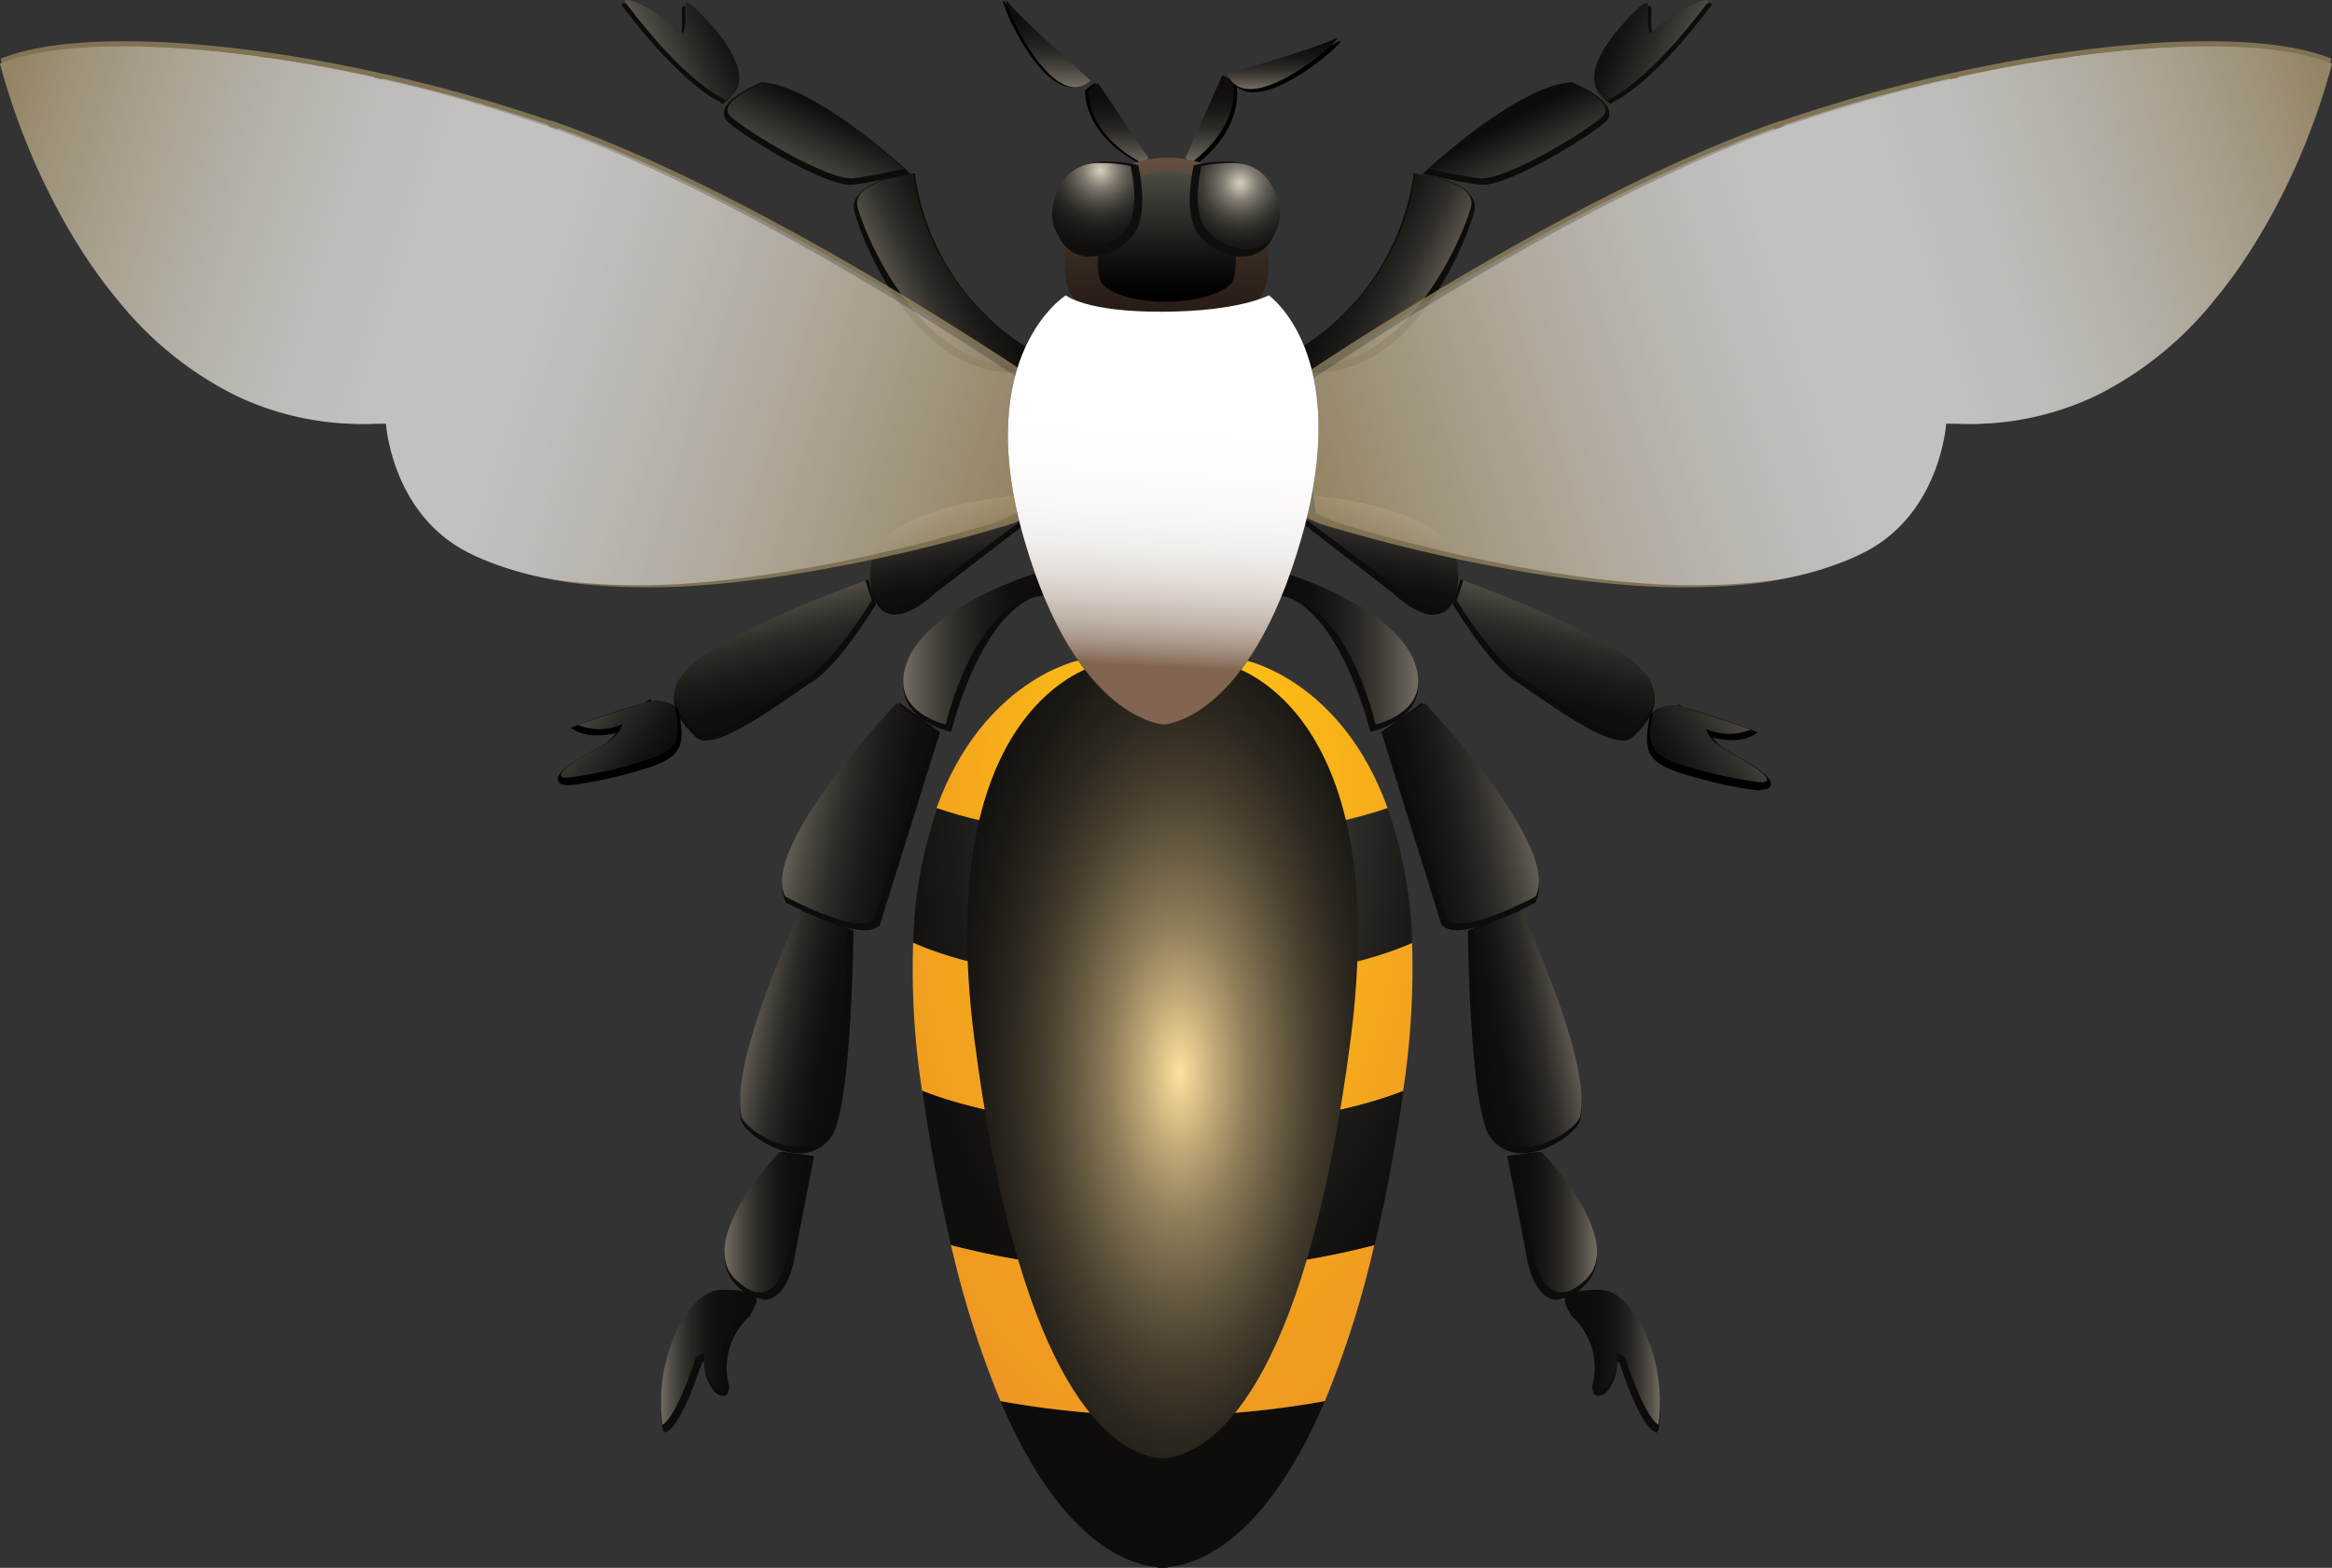 <svg xmlns="http://www.w3.org/2000/svg" xmlns:xlink="http://www.w3.org/1999/xlink" viewBox="0 0 210.51 141.53"><rect x="0" y="0" width="210.51" height="141.53" fill="#333333" stroke="none"/><defs><style>.cls-1{isolation:isolate;}.cls-2{fill:url(#linear-gradient);}.cls-3{fill:url(#linear-gradient-2);}.cls-4{fill:url(#linear-gradient-3);}.cls-5{fill:url(#linear-gradient-4);}.cls-6{fill:url(#linear-gradient-5);}.cls-7{fill:url(#linear-gradient-6);}.cls-8{fill:url(#linear-gradient-7);}.cls-9{fill:url(#linear-gradient-8);}.cls-10{fill:url(#linear-gradient-9);}.cls-11{fill:url(#linear-gradient-10);}.cls-12{fill:url(#linear-gradient-11);}.cls-13{fill:url(#linear-gradient-12);}.cls-14{fill:url(#linear-gradient-13);}.cls-15{fill:url(#linear-gradient-14);}.cls-16{fill:url(#linear-gradient-15);}.cls-17{fill:url(#linear-gradient-16);}.cls-18{fill:url(#radial-gradient);}.cls-19{fill:url(#radial-gradient-2);}.cls-20{fill:url(#radial-gradient-3);}.cls-21{fill:url(#radial-gradient-4);}.cls-22{fill:url(#radial-gradient-5);}.cls-23{fill:url(#radial-gradient-6);}.cls-105,.cls-107,.cls-24{mix-blend-mode:screen;}.cls-24{fill:url(#radial-gradient-7);}.cls-25{fill:url(#linear-gradient-17);}.cls-26{fill:url(#linear-gradient-18);}.cls-27{fill:url(#linear-gradient-19);}.cls-28{fill:url(#linear-gradient-20);}.cls-29{fill:url(#linear-gradient-21);}.cls-30{fill:url(#linear-gradient-22);}.cls-31{fill:url(#linear-gradient-23);}.cls-32{fill:url(#linear-gradient-24);}.cls-33{fill:url(#linear-gradient-25);}.cls-34{fill:url(#linear-gradient-26);}.cls-35{fill:url(#linear-gradient-27);}.cls-36{fill:url(#linear-gradient-28);}.cls-37{fill:url(#linear-gradient-29);}.cls-38{fill:url(#linear-gradient-30);}.cls-39{fill:url(#linear-gradient-31);}.cls-40{fill:url(#linear-gradient-32);}.cls-41{fill:url(#linear-gradient-33);}.cls-42{fill:url(#linear-gradient-34);}.cls-43{fill:url(#linear-gradient-35);}.cls-44{fill:url(#linear-gradient-36);}.cls-45{fill:url(#linear-gradient-37);}.cls-46{fill:url(#linear-gradient-38);}.cls-47{fill:url(#linear-gradient-39);}.cls-48{fill:url(#linear-gradient-40);}.cls-49{fill:url(#linear-gradient-41);}.cls-50{fill:url(#linear-gradient-42);}.cls-51{fill:url(#linear-gradient-43);}.cls-52{fill:url(#linear-gradient-44);}.cls-53{fill:url(#linear-gradient-45);}.cls-54{fill:url(#linear-gradient-46);}.cls-55{opacity:0.7;}.cls-56{fill:url(#linear-gradient-47);}.cls-57{fill:url(#linear-gradient-48);}.cls-58{fill:url(#linear-gradient-49);}.cls-59{fill:url(#linear-gradient-50);}.cls-60{fill:url(#linear-gradient-51);}.cls-61{fill:url(#linear-gradient-52);}.cls-62{fill:url(#linear-gradient-53);}.cls-63{fill:url(#linear-gradient-54);}.cls-64{fill:url(#linear-gradient-55);}.cls-65{fill:url(#linear-gradient-56);}.cls-66{fill:url(#linear-gradient-57);}.cls-67{fill:url(#linear-gradient-58);}.cls-68{fill:url(#linear-gradient-59);}.cls-69{fill:url(#linear-gradient-60);}.cls-70{fill:url(#linear-gradient-61);}.cls-71{fill:url(#linear-gradient-62);}.cls-72{fill:url(#linear-gradient-63);}.cls-73{fill:url(#linear-gradient-64);}.cls-74{fill:url(#linear-gradient-65);}.cls-75{fill:url(#linear-gradient-66);}.cls-76{fill:url(#linear-gradient-67);}.cls-77{fill:url(#linear-gradient-68);}.cls-78{fill:url(#linear-gradient-69);}.cls-103,.cls-112,.cls-79{mix-blend-mode:multiply;}.cls-79{fill:url(#linear-gradient-70);}.cls-80{fill:url(#linear-gradient-71);}.cls-81{fill:url(#linear-gradient-72);}.cls-82{fill:url(#linear-gradient-73);}.cls-83{fill:url(#linear-gradient-74);}.cls-84{fill:url(#linear-gradient-75);}.cls-85{fill:url(#linear-gradient-76);}.cls-86{fill:url(#linear-gradient-77);}.cls-87{fill:url(#linear-gradient-78);}.cls-88{fill:url(#linear-gradient-79);}.cls-89{fill:url(#linear-gradient-80);}.cls-90{fill:url(#linear-gradient-81);}.cls-91{fill:url(#linear-gradient-82);}.cls-92{fill:url(#linear-gradient-83);}.cls-93{fill:url(#linear-gradient-84);}.cls-94{fill:url(#linear-gradient-85);}.cls-95{fill:url(#linear-gradient-86);}.cls-96{fill:url(#linear-gradient-87);}.cls-97{fill:url(#linear-gradient-88);}.cls-98{fill:url(#linear-gradient-89);}.cls-99{fill:url(#linear-gradient-90);}.cls-100{fill:url(#linear-gradient-91);}.cls-101{fill:url(#linear-gradient-92);}.cls-102{fill:url(#linear-gradient-93);}.cls-103{fill:url(#linear-gradient-94);}.cls-104{fill:url(#radial-gradient-8);}.cls-105{fill:url(#linear-gradient-95);}.cls-106{fill:url(#linear-gradient-96);}.cls-107{fill:url(#linear-gradient-97);}.cls-108{fill:url(#radial-gradient-9);}.cls-109{fill:url(#radial-gradient-10);}.cls-110{fill:url(#radial-gradient-11);}.cls-111{fill:url(#radial-gradient-12);}.cls-112{fill:url(#linear-gradient-98);}</style><linearGradient id="linear-gradient" x1="245.71" y1="194.33" x2="245.71" y2="186.99" gradientUnits="userSpaceOnUse"><stop offset="0" stop-color="#736e64"></stop><stop offset="0.06" stop-color="#676259"></stop><stop offset="0.23" stop-color="#47433d"></stop><stop offset="0.4" stop-color="#2d2b27"></stop><stop offset="0.59" stop-color="#1b1a17"></stop><stop offset="0.78" stop-color="#100f0e"></stop><stop offset="1" stop-color="#0d0c0b"></stop></linearGradient><linearGradient id="linear-gradient-2" x1="239.39" y1="187.39" x2="239.39" y2="179.59" xlink:href="#linear-gradient"></linearGradient><linearGradient id="linear-gradient-3" x1="253.94" y1="194.25" x2="253.94" y2="186.3" xlink:href="#linear-gradient"></linearGradient><linearGradient id="linear-gradient-4" x1="260.5" y1="187.56" x2="260.5" y2="182.93" xlink:href="#linear-gradient"></linearGradient><linearGradient id="linear-gradient-5" x1="224.04" y1="208.29" x2="236" y2="202.26" gradientUnits="userSpaceOnUse"><stop offset="0" stop-color="#0d0c0b"></stop><stop offset="0.94" stop-color="#0d0c0b"></stop><stop offset="1" stop-color="#0d0c0b"></stop></linearGradient><linearGradient id="linear-gradient-6" x1="224.53" y1="207.67" x2="235.21" y2="202.28" xlink:href="#linear-gradient"></linearGradient><linearGradient id="linear-gradient-7" x1="227.43" y1="185.79" x2="222.19" y2="198.38" gradientTransform="translate(8.31 -15.06) rotate(4.33)" xlink:href="#linear-gradient-5"></linearGradient><linearGradient id="linear-gradient-8" x1="227.07" y1="185.93" x2="222.36" y2="197.26" gradientTransform="translate(8.31 -15.06) rotate(4.33)" gradientUnits="userSpaceOnUse"><stop offset="0.18" stop-color="#0d0c0b"></stop><stop offset="0.73" stop-color="#55524a"></stop><stop offset="1" stop-color="#736e64"></stop></linearGradient><linearGradient id="linear-gradient-9" x1="207.95" y1="185.98" x2="216.89" y2="181.08" gradientTransform="translate(8.31 -15.06) rotate(4.33)" xlink:href="#linear-gradient-5"></linearGradient><linearGradient id="linear-gradient-10" x1="208.22" y1="185.66" x2="217.16" y2="180.76" gradientTransform="translate(8.31 -15.06) rotate(4.33)" gradientUnits="userSpaceOnUse"><stop offset="0" stop-color="#736e64"></stop><stop offset="0.26" stop-color="#4f4c45"></stop><stop offset="0.58" stop-color="#2b2925"></stop><stop offset="0.84" stop-color="#151412"></stop><stop offset="1" stop-color="#0d0c0b"></stop></linearGradient><linearGradient id="linear-gradient-11" x1="69.04" y1="208.29" x2="81" y2="202.26" gradientTransform="matrix(-1, 0, 0, 1, 344.68, 0)" xlink:href="#linear-gradient-5"></linearGradient><linearGradient id="linear-gradient-12" x1="69.53" y1="207.67" x2="80.22" y2="202.28" gradientTransform="matrix(-1, 0, 0, 1, 344.68, 0)" xlink:href="#linear-gradient"></linearGradient><linearGradient id="linear-gradient-13" x1="72.45" y1="197.53" x2="67.21" y2="210.12" gradientTransform="matrix(-1, 0.08, 0.08, 1, 336.37, -15.06)" xlink:href="#linear-gradient-5"></linearGradient><linearGradient id="linear-gradient-14" x1="72.09" y1="197.67" x2="67.37" y2="209" gradientTransform="matrix(-1, 0.08, 0.08, 1, 336.37, -15.06)" xlink:href="#linear-gradient-8"></linearGradient><linearGradient id="linear-gradient-15" x1="52.97" y1="197.72" x2="61.9" y2="192.81" gradientTransform="matrix(-1, 0.08, 0.08, 1, 336.37, -15.06)" xlink:href="#linear-gradient-5"></linearGradient><linearGradient id="linear-gradient-16" x1="53.24" y1="197.4" x2="62.18" y2="192.5" gradientTransform="matrix(-1, 0.08, 0.08, 1, 336.37, -15.06)" xlink:href="#linear-gradient-10"></linearGradient><radialGradient id="radial-gradient" cx="251.66" cy="-3654.21" r="33.07" gradientTransform="translate(0 7267.6) scale(1 1.92)" gradientUnits="userSpaceOnUse"><stop offset="0" stop-color="#8c867a"></stop><stop offset="0.14" stop-color="#67625a"></stop><stop offset="0.3" stop-color="#47433d"></stop><stop offset="0.46" stop-color="#2d2b27"></stop><stop offset="0.63" stop-color="#1b1a17"></stop><stop offset="0.8" stop-color="#100f0e"></stop><stop offset="1" stop-color="#0d0c0b"></stop></radialGradient><radialGradient id="radial-gradient-2" cx="251.66" cy="-3654.21" r="33.07" xlink:href="#radial-gradient"></radialGradient><radialGradient id="radial-gradient-3" cx="251.66" cy="-3654.21" r="33.07" gradientTransform="translate(0 7267.6) scale(1 1.92)" gradientUnits="userSpaceOnUse"><stop offset="0.13" stop-color="#ffc413"></stop><stop offset="0.17" stop-color="#fec214"></stop><stop offset="0.7" stop-color="#f2a21e"></stop><stop offset="1" stop-color="#ee9622"></stop></radialGradient><radialGradient id="radial-gradient-4" cx="251.66" cy="-3654.21" r="33.07" xlink:href="#radial-gradient-3"></radialGradient><radialGradient id="radial-gradient-5" cx="251.66" cy="-3654.21" r="33.07" xlink:href="#radial-gradient-3"></radialGradient><radialGradient id="radial-gradient-6" cx="251.66" cy="-3654.21" r="33.07" xlink:href="#radial-gradient"></radialGradient><radialGradient id="radial-gradient-7" cx="251.23" cy="-3655.17" r="25.85" gradientTransform="translate(0 8098.37) scale(1 2.14)" gradientUnits="userSpaceOnUse"><stop offset="0" stop-color="#ffe09e"></stop><stop offset="0.02" stop-color="#f5d798"></stop><stop offset="0.13" stop-color="#bfa877"></stop><stop offset="0.24" stop-color="#907e5a"></stop><stop offset="0.36" stop-color="#675b42"></stop><stop offset="0.47" stop-color="#473e2e"></stop><stop offset="0.59" stop-color="#2d281f"></stop><stop offset="0.72" stop-color="#1b1814"></stop><stop offset="0.85" stop-color="#100f0d"></stop><stop offset="1" stop-color="#0d0c0b"></stop></radialGradient><linearGradient id="linear-gradient-17" x1="231.48" y1="234.9" x2="229.33" y2="224.1" xlink:href="#linear-gradient-5"></linearGradient><linearGradient id="linear-gradient-18" x1="231.3" y1="234.22" x2="229.31" y2="224.21" gradientUnits="userSpaceOnUse"><stop offset="0" stop-color="#0d0c0b"></stop><stop offset="0.22" stop-color="#100f0e"></stop><stop offset="0.41" stop-color="#1b1a17"></stop><stop offset="0.6" stop-color="#2d2b27"></stop><stop offset="0.77" stop-color="#47433d"></stop><stop offset="0.94" stop-color="#676259"></stop><stop offset="1" stop-color="#736e64"></stop></linearGradient><linearGradient id="linear-gradient-19" x1="216.66" y1="246" x2="212.98" y2="231.68" xlink:href="#linear-gradient-5"></linearGradient><linearGradient id="linear-gradient-20" x1="216.36" y1="245.31" x2="212.91" y2="231.88" xlink:href="#linear-gradient-18"></linearGradient><linearGradient id="linear-gradient-21" x1="210.13" y1="290.14" x2="218.23" y2="290.14" xlink:href="#linear-gradient-5"></linearGradient><linearGradient id="linear-gradient-22" x1="210.13" y1="289.86" x2="217.59" y2="289.86" xlink:href="#linear-gradient"></linearGradient><linearGradient id="linear-gradient-23" x1="204.39" y1="302.37" x2="213.03" y2="302.37" xlink:href="#linear-gradient-5"></linearGradient><linearGradient id="linear-gradient-24" x1="204.41" y1="302.05" x2="212.48" y2="302.05" gradientUnits="userSpaceOnUse"><stop offset="0" stop-color="#736e64"></stop><stop offset="0" stop-color="#726d63"></stop><stop offset="0.11" stop-color="#534f48"></stop><stop offset="0.23" stop-color="#393732"></stop><stop offset="0.35" stop-color="#262420"></stop><stop offset="0.5" stop-color="#181614"></stop><stop offset="0.68" stop-color="#0f0e0d"></stop><stop offset="1" stop-color="#0d0c0b"></stop></linearGradient><linearGradient id="linear-gradient-25" x1="196.38" y1="252.76" x2="187.83" y2="243.48" gradientTransform="translate(-43.02 45.35) rotate(-12.67)" gradientUnits="userSpaceOnUse"><stop offset="0" stop-color="#0d0c0b"></stop><stop offset="0.17" stop-color="#161513"></stop><stop offset="0.44" stop-color="#2e2c28"></stop><stop offset="0.78" stop-color="#56524a"></stop><stop offset="1" stop-color="#736e64"></stop></linearGradient><linearGradient id="linear-gradient-26" x1="226.28" y1="238.41" x2="239.6" y2="238.41" xlink:href="#linear-gradient-5"></linearGradient><linearGradient id="linear-gradient-27" x1="226.28" y1="238.12" x2="238.87" y2="238.12" xlink:href="#linear-gradient"></linearGradient><linearGradient id="linear-gradient-28" x1="215.34" y1="253.21" x2="229.58" y2="253.21" xlink:href="#linear-gradient-5"></linearGradient><linearGradient id="linear-gradient-29" x1="215.64" y1="251.37" x2="229" y2="253.96" xlink:href="#linear-gradient"></linearGradient><linearGradient id="linear-gradient-30" x1="211.51" y1="272.62" x2="221.78" y2="272.62" xlink:href="#linear-gradient-5"></linearGradient><linearGradient id="linear-gradient-31" x1="211.69" y1="271.44" x2="221.19" y2="273.24" xlink:href="#linear-gradient"></linearGradient><linearGradient id="linear-gradient-32" x1="127.42" y1="290.14" x2="135.52" y2="290.14" gradientTransform="matrix(-1, 0, 0, 1, 416.32, 0)" xlink:href="#linear-gradient-5"></linearGradient><linearGradient id="linear-gradient-33" x1="127.42" y1="289.86" x2="134.88" y2="289.86" gradientTransform="matrix(-1, 0, 0, 1, 416.32, 0)" xlink:href="#linear-gradient"></linearGradient><linearGradient id="linear-gradient-34" x1="121.69" y1="302.37" x2="130.32" y2="302.37" gradientTransform="matrix(-1, 0, 0, 1, 416.32, 0)" xlink:href="#linear-gradient-5"></linearGradient><linearGradient id="linear-gradient-35" x1="121.7" y1="302.05" x2="129.77" y2="302.05" gradientTransform="matrix(-1, 0, 0, 1, 416.32, 0)" xlink:href="#linear-gradient-24"></linearGradient><linearGradient id="linear-gradient-36" x1="143.56" y1="238.41" x2="156.89" y2="238.41" gradientTransform="matrix(-1, 0, 0, 1, 416.32, 0)" xlink:href="#linear-gradient-5"></linearGradient><linearGradient id="linear-gradient-37" x1="143.56" y1="238.12" x2="156.16" y2="238.12" gradientTransform="matrix(-1, 0, 0, 1, 416.32, 0)" xlink:href="#linear-gradient"></linearGradient><linearGradient id="linear-gradient-38" x1="132.63" y1="253.21" x2="146.87" y2="253.21" gradientTransform="matrix(-1, 0, 0, 1, 416.32, 0)" xlink:href="#linear-gradient-5"></linearGradient><linearGradient id="linear-gradient-39" x1="132.93" y1="251.37" x2="146.28" y2="253.96" gradientTransform="matrix(-1, 0, 0, 1, 416.32, 0)" xlink:href="#linear-gradient"></linearGradient><linearGradient id="linear-gradient-40" x1="128.8" y1="272.62" x2="139.07" y2="272.62" gradientTransform="matrix(-1, 0, 0, 1, 416.32, 0)" xlink:href="#linear-gradient-5"></linearGradient><linearGradient id="linear-gradient-41" x1="128.98" y1="271.44" x2="138.48" y2="273.24" gradientTransform="matrix(-1, 0, 0, 1, 416.32, 0)" xlink:href="#linear-gradient"></linearGradient><linearGradient id="linear-gradient-42" x1="76.48" y1="234.9" x2="74.34" y2="224.1" gradientTransform="matrix(-1, 0, 0, 1, 344.68, 0)" xlink:href="#linear-gradient-5"></linearGradient><linearGradient id="linear-gradient-43" x1="76.3" y1="234.22" x2="74.31" y2="224.21" gradientTransform="matrix(-1, 0, 0, 1, 344.68, 0)" xlink:href="#linear-gradient-18"></linearGradient><linearGradient id="linear-gradient-44" x1="61.66" y1="246" x2="57.98" y2="231.68" gradientTransform="matrix(-1, 0, 0, 1, 344.68, 0)" xlink:href="#linear-gradient-5"></linearGradient><linearGradient id="linear-gradient-45" x1="61.36" y1="245.31" x2="57.91" y2="231.88" gradientTransform="matrix(-1, 0, 0, 1, 344.68, 0)" xlink:href="#linear-gradient-18"></linearGradient><linearGradient id="linear-gradient-46" x1="45.07" y1="219.18" x2="36.52" y2="209.9" gradientTransform="matrix(-0.98, -0.22, -0.22, 0.98, 387.71, 45.35)" xlink:href="#linear-gradient-25"></linearGradient><linearGradient id="linear-gradient-47" x1="439.07" y1="466.8" x2="341.5" y2="466.8" gradientTransform="matrix(1, 0.17, -0.17, 1, -120.74, -323.69)" gradientUnits="userSpaceOnUse"><stop offset="0.09" stop-color="#a18f64"></stop><stop offset="1" stop-color="#a08f63"></stop></linearGradient><linearGradient id="linear-gradient-48" x1="347.45" y1="463.37" x2="444.71" y2="463.37" gradientTransform="translate(-121.99 -317.49) rotate(9.6)" gradientUnits="userSpaceOnUse"><stop offset="0" stop-color="#fff"></stop><stop offset="0.14" stop-color="#f6f5f4"></stop><stop offset="0.38" stop-color="#dedcd6"></stop><stop offset="0.7" stop-color="#b8b3a5"></stop><stop offset="1" stop-color="#8f8771"></stop></linearGradient><linearGradient id="linear-gradient-49" x1="347.45" y1="470.01" x2="444.7" y2="470.01" xlink:href="#linear-gradient-48"></linearGradient><linearGradient id="linear-gradient-50" x1="347.45" y1="458.33" x2="444.7" y2="458.33" xlink:href="#linear-gradient-48"></linearGradient><linearGradient id="linear-gradient-51" x1="347.45" y1="481.11" x2="444.7" y2="481.11" xlink:href="#linear-gradient-48"></linearGradient><linearGradient id="linear-gradient-52" x1="347.45" y1="471.93" x2="444.7" y2="471.93" xlink:href="#linear-gradient-48"></linearGradient><linearGradient id="linear-gradient-53" x1="347.45" y1="474.01" x2="444.7" y2="474.01" xlink:href="#linear-gradient-48"></linearGradient><linearGradient id="linear-gradient-54" x1="347.45" y1="457.33" x2="444.7" y2="457.33" xlink:href="#linear-gradient-48"></linearGradient><linearGradient id="linear-gradient-55" x1="347.45" y1="454.33" x2="444.71" y2="454.33" xlink:href="#linear-gradient-48"></linearGradient><linearGradient id="linear-gradient-56" x1="347.45" y1="454.93" x2="444.7" y2="454.93" xlink:href="#linear-gradient-48"></linearGradient><linearGradient id="linear-gradient-57" x1="347.45" y1="455.39" x2="444.7" y2="455.39" xlink:href="#linear-gradient-48"></linearGradient><linearGradient id="linear-gradient-58" x1="347.45" y1="481.73" x2="444.7" y2="481.73" xlink:href="#linear-gradient-48"></linearGradient><linearGradient id="linear-gradient-59" x1="347.45" y1="482.34" x2="444.7" y2="482.34" xlink:href="#linear-gradient-48"></linearGradient><linearGradient id="linear-gradient-60" x1="347.45" y1="477.79" x2="444.7" y2="477.79" xlink:href="#linear-gradient-48"></linearGradient><linearGradient id="linear-gradient-61" x1="347.46" y1="480.72" x2="444.7" y2="480.72" xlink:href="#linear-gradient-48"></linearGradient><linearGradient id="linear-gradient-62" x1="444.41" y1="458.67" x2="353.97" y2="458.67" gradientTransform="translate(-121.99 -317.49) rotate(9.6)" gradientUnits="userSpaceOnUse"><stop offset="0" stop-color="#bdbab2"></stop><stop offset="0.21" stop-color="#c5c3bc"></stop><stop offset="0.57" stop-color="#dcdbd6"></stop><stop offset="1" stop-color="#fff"></stop></linearGradient><linearGradient id="linear-gradient-63" x1="444.2" y1="471.52" x2="373.25" y2="471.52" xlink:href="#linear-gradient-62"></linearGradient><linearGradient id="linear-gradient-64" x1="444.02" y1="473.82" x2="386.17" y2="473.82" xlink:href="#linear-gradient-62"></linearGradient><linearGradient id="linear-gradient-65" x1="444.07" y1="480.24" x2="387.29" y2="480.24" xlink:href="#linear-gradient-62"></linearGradient><linearGradient id="linear-gradient-66" x1="444.41" y1="458.34" x2="353.97" y2="458.34" gradientTransform="translate(-121.99 -317.49) rotate(9.6)" gradientUnits="userSpaceOnUse"><stop offset="0" stop-color="#998d73"></stop><stop offset="0.27" stop-color="#a39576"></stop><stop offset="0.72" stop-color="#bdaa7f"></stop><stop offset="1" stop-color="#d1ba85"></stop></linearGradient><linearGradient id="linear-gradient-67" x1="444.2" y1="471.19" x2="373.25" y2="471.19" xlink:href="#linear-gradient-66"></linearGradient><linearGradient id="linear-gradient-68" x1="444.02" y1="473.49" x2="386.17" y2="473.49" xlink:href="#linear-gradient-66"></linearGradient><linearGradient id="linear-gradient-69" x1="444.07" y1="479.92" x2="387.29" y2="479.92" xlink:href="#linear-gradient-66"></linearGradient><linearGradient id="linear-gradient-70" x1="443.35" y1="474.8" x2="346.73" y2="461.17" gradientTransform="translate(-121.99 -317.49) rotate(9.6)" gradientUnits="userSpaceOnUse"><stop offset="0" stop-color="#bda779"></stop><stop offset="0.1" stop-color="#cfbf9d"></stop><stop offset="0.23" stop-color="#e4dac7"></stop><stop offset="0.35" stop-color="#f3eee6"></stop><stop offset="0.45" stop-color="#fcfbf8"></stop><stop offset="0.53" stop-color="#fff"></stop><stop offset="0.6" stop-color="#fdfcfb"></stop><stop offset="0.69" stop-color="#f7f4ee"></stop><stop offset="0.77" stop-color="#ece6d9"></stop><stop offset="0.86" stop-color="#ddd2bb"></stop><stop offset="0.95" stop-color="#cbb995"></stop><stop offset="1" stop-color="#bda779"></stop></linearGradient><linearGradient id="linear-gradient-71" x1="294.13" y1="491.31" x2="196.55" y2="491.31" gradientTransform="matrix(-1, 0.17, 0.17, 1, 471.54, -323.69)" xlink:href="#linear-gradient-47"></linearGradient><linearGradient id="linear-gradient-72" x1="200.34" y1="488.24" x2="297.6" y2="488.24" gradientTransform="matrix(-0.99, 0.17, 0.17, 0.99, 472.8, -317.49)" xlink:href="#linear-gradient-48"></linearGradient><linearGradient id="linear-gradient-73" x1="200.34" y1="494.88" x2="297.59" y2="494.88" gradientTransform="matrix(-0.99, 0.17, 0.17, 0.99, 472.8, -317.49)" xlink:href="#linear-gradient-48"></linearGradient><linearGradient id="linear-gradient-74" x1="200.34" y1="483.2" x2="297.59" y2="483.2" gradientTransform="matrix(-0.99, 0.17, 0.17, 0.99, 472.8, -317.49)" xlink:href="#linear-gradient-48"></linearGradient><linearGradient id="linear-gradient-75" x1="200.35" y1="505.98" x2="297.59" y2="505.98" gradientTransform="matrix(-0.99, 0.17, 0.17, 0.99, 472.8, -317.49)" xlink:href="#linear-gradient-48"></linearGradient><linearGradient id="linear-gradient-76" x1="200.34" y1="496.8" x2="297.59" y2="496.8" gradientTransform="matrix(-0.99, 0.17, 0.17, 0.99, 472.8, -317.49)" xlink:href="#linear-gradient-48"></linearGradient><linearGradient id="linear-gradient-77" x1="200.34" y1="498.89" x2="297.59" y2="498.89" gradientTransform="matrix(-0.99, 0.17, 0.17, 0.99, 472.8, -317.49)" xlink:href="#linear-gradient-48"></linearGradient><linearGradient id="linear-gradient-78" x1="200.34" y1="482.2" x2="297.59" y2="482.2" gradientTransform="matrix(-0.99, 0.17, 0.17, 0.99, 472.8, -317.49)" xlink:href="#linear-gradient-48"></linearGradient><linearGradient id="linear-gradient-79" x1="200.34" y1="479.21" x2="297.59" y2="479.21" gradientTransform="matrix(-0.99, 0.17, 0.17, 0.99, 472.8, -317.49)" xlink:href="#linear-gradient-48"></linearGradient><linearGradient id="linear-gradient-80" x1="200.34" y1="479.81" x2="297.59" y2="479.81" gradientTransform="matrix(-0.99, 0.17, 0.17, 0.99, 472.8, -317.49)" xlink:href="#linear-gradient-48"></linearGradient><linearGradient id="linear-gradient-81" x1="200.34" y1="480.26" x2="297.59" y2="480.26" gradientTransform="matrix(-0.99, 0.17, 0.17, 0.99, 472.8, -317.49)" xlink:href="#linear-gradient-48"></linearGradient><linearGradient id="linear-gradient-82" x1="200.34" y1="506.6" x2="297.59" y2="506.6" gradientTransform="matrix(-0.99, 0.17, 0.17, 0.99, 472.8, -317.49)" xlink:href="#linear-gradient-48"></linearGradient><linearGradient id="linear-gradient-83" x1="200.35" y1="507.21" x2="297.59" y2="507.21" gradientTransform="matrix(-0.99, 0.17, 0.17, 0.99, 472.8, -317.49)" xlink:href="#linear-gradient-48"></linearGradient><linearGradient id="linear-gradient-84" x1="200.34" y1="502.66" x2="297.59" y2="502.66" gradientTransform="matrix(-0.99, 0.17, 0.17, 0.99, 472.8, -317.49)" xlink:href="#linear-gradient-48"></linearGradient><linearGradient id="linear-gradient-85" x1="200.33" y1="505.6" x2="297.59" y2="505.6" gradientTransform="matrix(-0.99, 0.17, 0.17, 0.99, 472.8, -317.49)" xlink:href="#linear-gradient-48"></linearGradient><linearGradient id="linear-gradient-86" x1="297.3" y1="483.54" x2="206.86" y2="483.54" gradientTransform="matrix(-0.99, 0.17, 0.17, 0.99, 472.8, -317.49)" xlink:href="#linear-gradient-62"></linearGradient><linearGradient id="linear-gradient-87" x1="297.09" y1="496.39" x2="226.14" y2="496.39" gradientTransform="matrix(-0.99, 0.17, 0.17, 0.99, 472.8, -317.49)" xlink:href="#linear-gradient-62"></linearGradient><linearGradient id="linear-gradient-88" x1="296.91" y1="498.69" x2="239.06" y2="498.69" gradientTransform="matrix(-0.99, 0.17, 0.17, 0.99, 472.8, -317.49)" xlink:href="#linear-gradient-62"></linearGradient><linearGradient id="linear-gradient-89" x1="296.96" y1="505.12" x2="240.18" y2="505.12" gradientTransform="matrix(-0.99, 0.17, 0.17, 0.99, 472.8, -317.49)" xlink:href="#linear-gradient-62"></linearGradient><linearGradient id="linear-gradient-90" x1="297.3" y1="483.21" x2="206.86" y2="483.21" gradientTransform="matrix(-0.99, 0.17, 0.17, 0.99, 472.8, -317.49)" xlink:href="#linear-gradient-66"></linearGradient><linearGradient id="linear-gradient-91" x1="297.09" y1="496.06" x2="226.14" y2="496.06" gradientTransform="matrix(-0.99, 0.17, 0.17, 0.99, 472.8, -317.49)" xlink:href="#linear-gradient-66"></linearGradient><linearGradient id="linear-gradient-92" x1="296.91" y1="498.36" x2="239.06" y2="498.36" gradientTransform="matrix(-0.99, 0.17, 0.17, 0.99, 472.8, -317.49)" xlink:href="#linear-gradient-66"></linearGradient><linearGradient id="linear-gradient-93" x1="296.96" y1="504.79" x2="240.18" y2="504.79" gradientTransform="matrix(-0.99, 0.17, 0.17, 0.99, 472.8, -317.49)" xlink:href="#linear-gradient-66"></linearGradient><linearGradient id="linear-gradient-94" x1="296.25" y1="499.67" x2="199.62" y2="486.04" gradientTransform="matrix(-0.99, 0.17, 0.17, 0.99, 472.8, -317.49)" xlink:href="#linear-gradient-70"></linearGradient><radialGradient id="radial-gradient-8" cx="250.53" cy="-1948.25" r="23.71" gradientTransform="translate(0 2864.32) scale(1 1.36)" gradientUnits="userSpaceOnUse"><stop offset="0" stop-color="#665241"></stop><stop offset="0.25" stop-color="#4b3b2e"></stop><stop offset="0.5" stop-color="#36291f"></stop><stop offset="0.75" stop-color="#2a1f17"></stop><stop offset="1" stop-color="#261b14"></stop></radialGradient><linearGradient id="linear-gradient-95" x1="249.69" y1="240.18" x2="249.69" y2="208.99" gradientUnits="userSpaceOnUse"><stop offset="0" stop-color="#0a0906"></stop><stop offset="0.36" stop-color="#0c0b07"></stop><stop offset="0.55" stop-color="#14110c"></stop><stop offset="0.7" stop-color="#211b15"></stop><stop offset="0.83" stop-color="#342921"></stop><stop offset="0.94" stop-color="#4d3c31"></stop><stop offset="1" stop-color="#5e493c"></stop></linearGradient><linearGradient id="linear-gradient-96" x1="289.26" y1="86.27" x2="289.26" y2="71.47" gradientTransform="translate(539.33 280.03) rotate(180)" gradientUnits="userSpaceOnUse"><stop offset="0" stop-color="#665241"></stop><stop offset="0.06" stop-color="#604d3d"></stop><stop offset="0.45" stop-color="#403227"></stop><stop offset="0.78" stop-color="#2d2119"></stop><stop offset="1" stop-color="#261b14"></stop></linearGradient><linearGradient id="linear-gradient-97" x1="250.06" y1="206.77" x2="250.06" y2="194.94" gradientUnits="userSpaceOnUse"><stop offset="0.07"></stop><stop offset="0.33" stop-color="#12110f"></stop><stop offset="0.84" stop-color="#3f3d37"></stop><stop offset="1" stop-color="#4f4c45"></stop></linearGradient><radialGradient id="radial-gradient-9" cx="245.52" cy="189.45" r="8.24" gradientTransform="matrix(1.06, -0.03, 0.03, 1.11, -20.76, -8.27)" gradientUnits="userSpaceOnUse"><stop offset="0" stop-color="#0f0e0d"></stop><stop offset="1" stop-color="#0f0e0d"></stop></radialGradient><radialGradient id="radial-gradient-10" cx="242.54" cy="194.73" r="8.24" gradientTransform="translate(-3.12 6.11) rotate(-1.39)" gradientUnits="userSpaceOnUse"><stop offset="0" stop-color="#d9d1bf"></stop><stop offset="0" stop-color="#d8d0be"></stop><stop offset="0.1" stop-color="#a9a395"></stop><stop offset="0.19" stop-color="#817c71"></stop><stop offset="0.3" stop-color="#5d5a52"></stop><stop offset="0.41" stop-color="#413e39"></stop><stop offset="0.52" stop-color="#2b2925"></stop><stop offset="0.65" stop-color="#1b1a18"></stop><stop offset="0.8" stop-color="#121110"></stop><stop offset="1" stop-color="#0f0e0d"></stop></radialGradient><radialGradient id="radial-gradient-11" cx="264.5" cy="189.9" r="8.24" gradientTransform="matrix(-1.06, -0.03, -0.03, 1.11, 540.97, -8.27)" xlink:href="#radial-gradient-9"></radialGradient><radialGradient id="radial-gradient-12" cx="262.76" cy="195.22" r="8.24" gradientTransform="matrix(-1, -0.02, -0.02, 1, 523.34, 6.11)" xlink:href="#radial-gradient-10"></radialGradient><linearGradient id="linear-gradient-98" x1="248.6" y1="239.64" x2="250.21" y2="209.98" gradientUnits="userSpaceOnUse"><stop offset="0" stop-color="#816550"></stop><stop offset="0.02" stop-color="#8f7663"></stop><stop offset="0.07" stop-color="#a99688"></stop><stop offset="0.13" stop-color="#c0b3a8"></stop><stop offset="0.2" stop-color="#d4cbc3"></stop><stop offset="0.27" stop-color="#e4deda"></stop><stop offset="0.35" stop-color="#f0edea"></stop><stop offset="0.46" stop-color="#f9f7f6"></stop><stop offset="0.6" stop-color="#fefdfd"></stop><stop offset="1" stop-color="#fff"></stop></linearGradient></defs><title>Untitled-3</title><g class="cls-1"><g id="Layer_1" data-name="Layer 1"><path d="M242.7,187.66s-.35,3.91,5,6.67l.4-.58L243.56,187Z" transform="translate(-144.74 -179.52)"></path><path d="M235.46,179.72c-1.12-1.49,3.72,10.42,7.44,7.07C242.9,186.79,236.57,181.21,235.46,179.72Z" transform="translate(-144.74 -179.52)"></path><path class="cls-2" d="M243,187.66s-.35,3.91,5,6.67l.4-.58L243.85,187Z" transform="translate(-144.74 -179.52)"></path><path class="cls-3" d="M235.75,179.72c-1.11-1.49,3.72,10.42,7.44,7.07C243.19,186.79,236.87,181.21,235.75,179.72Z" transform="translate(-144.74 -179.52)"></path><path d="M256.34,187.1s1,3.8-3.81,7.44L252,194l3.35-7.44Z" transform="translate(-144.74 -179.52)"></path><path d="M255.83,186.5s8.1-2.35,9.74-3.22S257.76,191.11,255.83,186.5Z" transform="translate(-144.74 -179.52)"></path><path class="cls-4" d="M256.05,186.81s1,3.79-3.82,7.44l-.48-.5,3.34-7.45Z" transform="translate(-144.74 -179.52)"></path><path class="cls-5" d="M255.53,186.2s8.1-2.34,9.75-3.21S257.47,190.82,255.53,186.2Z" transform="translate(-144.74 -179.52)"></path><path class="cls-6" d="M236.29,213.16c-9.23,0-13.84-12.19-14.44-14.61a1.52,1.52,0,0,1,.21-1.2c1.18-1.88,4.82-2.08,5-2.12l.3-.06,0,.3a22.08,22.08,0,0,0,12.24,16.63l.79.32-.81.24a12,12,0,0,1-3.38.5Z" transform="translate(-144.74 -179.52)"></path><path class="cls-7" d="M239.58,212.08a22.2,22.2,0,0,1-12.42-16.86s-5.62.59-5,3S228.64,215.33,239.58,212.08Z" transform="translate(-144.74 -179.52)"></path><path class="cls-8" d="M221.39,196.21c-2.78-.21-9.62-4.46-10.93-5.67a1,1,0,0,1-.35-1c.24-1.27,3-2.45,3.34-2.58l.07,0h.07c4.76.36,12.6,7.56,12.93,7.87l.42.38-.55.12c-.13,0-3.13.7-4.55.85a2.2,2.2,0,0,1-.45,0Z" transform="translate(-144.74 -179.52)"></path><path class="cls-9" d="M226.35,194.77s-8-7.43-12.76-7.79c0,0-4.29,1.75-2.9,3.05s8.79,5.84,11.14,5.58C223.25,195.46,226.35,194.77,226.35,194.77Z" transform="translate(-144.74 -179.52)"></path><path class="cls-10" d="M207.4,180.76c-1.86-1.84-.69.39-1.28,2.07-3-2.67-5.74-3.48-5.21-2.77,5.51,7.3,8.84,8.67,8.84,8.67l.16.17S214,187.28,207.4,180.76Z" transform="translate(-144.74 -179.52)"></path><path class="cls-11" d="M207.7,180.46c-1.87-1.84-.69.4-1.28,2.07-3-2.66-5.74-3.47-5.21-2.77,5.5,7.31,8.83,8.68,8.83,8.68l.16.16S214.31,187,207.7,180.46Z" transform="translate(-144.74 -179.52)"></path><path class="cls-12" d="M263.39,213.16c9.24,0,13.84-12.19,14.44-14.61a1.52,1.52,0,0,0-.21-1.2c-1.18-1.88-4.82-2.08-5-2.12l-.3-.06,0,.3A22.08,22.08,0,0,1,260,212.1l-.79.32.81.24a12,12,0,0,0,3.38.5Z" transform="translate(-144.74 -179.52)"></path><path class="cls-13" d="M260.1,212.08a22.2,22.2,0,0,0,12.42-16.86s5.62.59,5,3S271,215.33,260.1,212.08Z" transform="translate(-144.74 -179.52)"></path><path class="cls-14" d="M278.71,196.21c2.78-.21,9.62-4.46,10.93-5.67a1,1,0,0,0,.35-1c-.23-1.27-3-2.45-3.34-2.58l-.07,0h-.07c-4.76.36-12.6,7.56-12.93,7.87l-.42.38.56.12c.12,0,3.12.7,4.54.85a2.22,2.22,0,0,0,.45,0Z" transform="translate(-144.74 -179.52)"></path><path class="cls-15" d="M273.76,194.77s8-7.43,12.75-7.79c0,0,4.29,1.75,2.9,3.05s-8.79,5.84-11.14,5.58C276.85,195.46,273.76,194.77,273.76,194.77Z" transform="translate(-144.74 -179.52)"></path><path class="cls-16" d="M292.7,180.76c1.87-1.84.69.39,1.28,2.07,3-2.67,5.74-3.48,5.21-2.77-5.5,7.3-8.83,8.67-8.83,8.67l-.16.17S286.09,187.28,292.7,180.76Z" transform="translate(-144.74 -179.52)"></path><path class="cls-17" d="M292.41,180.46c1.86-1.84.68.4,1.28,2.07,3-2.66,5.73-3.47,5.2-2.77-5.5,7.31-8.83,8.68-8.83,8.68l-.16.16S285.8,187,292.41,180.46Z" transform="translate(-144.74 -179.52)"></path><path class="cls-18" d="M235.05,306c4.65,10.89,10,14.57,14.2,15v.05h.88V321c4.16-.43,9.56-4.11,14.2-15a81.85,81.85,0,0,1-29.28,0Z" transform="translate(-144.74 -179.52)"></path><path class="cls-19" d="M249.69,255.27c-8.06,0-15.31-1.08-20.34-2.81a40.39,40.39,0,0,0-2.18,12.16c5,2.21,13.2,3.66,22.52,3.66s17.55-1.45,22.53-3.66A40.36,40.36,0,0,0,270,252.46C265,254.19,257.75,255.27,249.69,255.27Z" transform="translate(-144.74 -179.52)"></path><path class="cls-20" d="M270,252.46c-4.2-11.61-12.86-13.33-12.86-13.33h-15s-8.65,1.72-12.86,13.33c5,1.73,12.28,2.81,20.34,2.81S265,254.19,270,252.46Z" transform="translate(-144.74 -179.52)"></path><path class="cls-21" d="M230.58,291.89A89.38,89.38,0,0,0,235.05,306a81.85,81.85,0,0,0,29.28,0,87.34,87.34,0,0,0,4.47-14.11,76.66,76.66,0,0,1-38.22,0Z" transform="translate(-144.74 -179.52)"></path><path class="cls-22" d="M227.17,264.62a72,72,0,0,0,.79,13.27l0,.08c5,2,12.88,3.33,21.71,3.33S266.38,280,271.41,278c0,0,0-.05,0-.08a73,73,0,0,0,.8-13.27c-5,2.21-13.21,3.66-22.53,3.66S232.14,266.83,227.17,264.62Z" transform="translate(-144.74 -179.52)"></path><path class="cls-23" d="M228,278c.75,5.22,1.63,9.84,2.6,13.92a76.66,76.66,0,0,0,38.22,0c1-4.08,1.85-8.7,2.61-13.92-5,2-12.89,3.33-21.72,3.33S233,280,228,278Z" transform="translate(-144.74 -179.52)"></path><path class="cls-24" d="M255.54,239.54h-11.7s-15.09,3.34-11.13,33.9c3.79,29.25,11.43,37.09,16.64,37.7v0H250v0c5.21-.61,12.85-8.45,16.65-37.7C270.63,242.88,255.54,239.54,255.54,239.54Z" transform="translate(-144.74 -179.52)"></path><path class="cls-25" d="M225.51,235c-.93,0-2.06-.59-2.19-3.39-.3-6.43,12.66-7.37,13.21-7.41h.23l.7,2.49L229.24,233c-.05.06-2.05,2-3.73,2Z" transform="translate(-144.74 -179.52)"></path><path class="cls-26" d="M236.62,224.22s-13.6.89-13.3,7.1,5.62,1.18,5.62,1.18l8.28-6.21Z" transform="translate(-144.74 -179.52)"></path><path class="cls-27" d="M208.51,246.37a1.32,1.32,0,0,1-1-.35c-.88-.89-2.09-2.11-1.92-3.7.14-1.3,1.16-2.56,3.14-3.85,4.94-3.24,14-6.51,14.1-6.54l.28-.1.73,2.19-.07.12c-.14.22-3.29,5.4-5.66,6.89-.44.28-1,.68-1.69,1.14-2.57,1.78-6.1,4.2-7.94,4.2Z" transform="translate(-144.74 -179.52)"></path><path class="cls-28" d="M222.85,231.91s-9.16,3.25-14.19,6.51-2.66,5.62-1.19,7.1,8-3.55,10.35-5,5.62-6.8,5.62-6.8Z" transform="translate(-144.74 -179.52)"></path><path class="cls-29" d="M213.66,296.8a3.67,3.67,0,0,1-2.37-1.21,3.62,3.62,0,0,1-1.16-2.68c-.09-4,4.86-9.1,5.07-9.31l.11-.11,2.92.38-1.74,9c0,.15-.58,4-2.83,4Z" transform="translate(-144.74 -179.52)"></path><path class="cls-30" d="M215.12,283.51s-7.76,8-3.92,11.57,4.71-2.59,4.71-2.59l1.68-8.66Z" transform="translate(-144.74 -179.52)"></path><path class="cls-31" d="M204.56,308.53a15.09,15.09,0,0,1,1.36-8.84c1.79-3.3,2.89-3.73,4.35-3.73a10.28,10.28,0,0,1,1.31.1c.84.11,1.25.29,1.4.62s-.08.82-.4,1.35l-.07.12-.07,0,.07.1a6.27,6.27,0,0,0-2,6.2,1.16,1.16,0,0,1-.11.89.51.51,0,0,1-.41.2,1.23,1.23,0,0,1-.88-.57,3.94,3.94,0,0,1-.79-2.54l-.23.12c-1.82,5.58-3,6.16-3.17,6.22l-.25.07Z" transform="translate(-144.74 -179.52)"></path><path class="cls-32" d="M212,297.69c.58-1,.92-1.42-.73-1.63-1.82-.23-3.3-.39-5.39,3.48a15.32,15.32,0,0,0-1.34,8.59s1.11-.31,3-6c0,0-.25,0,.81-.49-.39,2.63,1.92,4.34,1.6,2.55a6.6,6.6,0,0,1,2.14-6.49Z" transform="translate(-144.74 -179.52)"></path><path d="M195.89,250.38c-.56,0-.73-.22-.78-.41-.1-.39.09-1,3.69-3a4.34,4.34,0,0,0,1.57-1.3,6.57,6.57,0,0,1-1.72.23,4.08,4.08,0,0,1-1.87-.37l-.54-.3.58-.23c2-.8,5.54-1.91,6-2l.08-.05.62-.35-.05.19a2.63,2.63,0,0,1,.41,0c.83,0,2.05.38,2.15,1,.48,2.79.54,4.07-3.1,5.13a37.22,37.22,0,0,1-6.76,1.49A.83.83,0,0,1,195.89,250.38Z" transform="translate(-144.74 -179.52)"></path><path class="cls-33" d="M203.12,242.9l-.12,0a0,0,0,0,0,0,0l-.13.07c-.37.11-3.94,1.24-5.95,2a5.14,5.14,0,0,0,4-.07c-.23,1-1.49,1.77-2,2-5.71,3.18-2.82,2.81-2.82,2.81a38.29,38.29,0,0,0,6.69-1.48c3.51-1,3.35-2.19,2.9-4.79C205.63,243,203.88,242.49,203.12,242.9Z" transform="translate(-144.74 -179.52)"></path><path class="cls-34" d="M230.35,245.51c-.17,0-4.07-1-4.07-4.13,0-6.36,11.54-9.9,12-10l.27-.08.58,1.79.44,0c-5.93.28-8.87,12.14-8.9,12.24l-.08.27Z" transform="translate(-144.74 -179.52)"></path><path class="cls-35" d="M238.1,231.32s-11.82,3.55-11.82,9.76c0,3,3.84,3.84,3.84,3.84s2.54-11.31,8.75-11.61Z" transform="translate(-144.74 -179.52)"></path><path class="cls-36" d="M222.76,263.49c-2.43,0-6.79-2.36-7-2.46l-.08,0,0-.08c-2.43-4.57,9.59-17.26,10.11-17.79l.17-.19,3.64,2.64L224.17,263l0,.05a1.9,1.9,0,0,1-1.36.44Z" transform="translate(-144.74 -179.52)"></path><path class="cls-37" d="M225.68,243s-12.42,13-10.05,17.45c0,0,6.51,3.55,8,2.07l5.33-17.15Z" transform="translate(-144.74 -179.52)"></path><path class="cls-38" d="M216.91,283.63c-2.38,0-5-2-5.24-2.93-1.21-4.93,5.07-18.26,5.34-18.83l.12-.25,4.65,1.9v.2c0,.53-.17,13-1.47,17.15a3.42,3.42,0,0,1-3.39,2.76Z" transform="translate(-144.74 -179.52)"></path><path class="cls-39" d="M217,261.7s-6.52,13.75-5.32,18.63c.3,1.24,6.43,5.33,8.06.16,1.3-4.15,1.46-17.07,1.46-17.07Z" transform="translate(-144.74 -179.52)"></path><path class="cls-40" d="M285.37,296.8a3.67,3.67,0,0,0,2.37-1.21,3.62,3.62,0,0,0,1.16-2.68c.09-4-4.86-9.1-5.07-9.31l-.1-.11-2.93.38,1.74,9c0,.15.58,4,2.83,4Z" transform="translate(-144.74 -179.52)"></path><path class="cls-41" d="M283.91,283.51s7.77,8,3.93,11.57-4.71-2.59-4.71-2.59l-1.69-8.66Z" transform="translate(-144.74 -179.52)"></path><path class="cls-42" d="M294.47,308.53a15.09,15.09,0,0,0-1.36-8.84c-1.78-3.3-2.89-3.73-4.34-3.73a10.3,10.3,0,0,0-1.32.1c-.84.11-1.24.29-1.39.62s.07.82.39,1.35l.07.12.07,0-.07.1a6.25,6.25,0,0,1,2,6.2,1.12,1.12,0,0,0,.12.89.49.49,0,0,0,.4.2,1.27,1.27,0,0,0,.89-.57,4,4,0,0,0,.78-2.54l.23.12c1.82,5.58,3,6.16,3.17,6.22l.25.07Z" transform="translate(-144.74 -179.52)"></path><path class="cls-43" d="M287,297.69c-.58-1-.92-1.42.73-1.63,1.82-.23,3.3-.39,5.39,3.48a15.32,15.32,0,0,1,1.34,8.59s-1.11-.31-3-6c0,0,.26,0-.81-.49.39,2.63-1.92,4.34-1.6,2.55a6.6,6.6,0,0,0-2.14-6.49Z" transform="translate(-144.74 -179.52)"></path><path class="cls-44" d="M268.68,245.51c.17,0,4.08-1,4.08-4.13,0-6.36-11.55-9.9-12-10l-.27-.08-.57,1.79-.44,0c5.93.28,8.87,12.14,8.89,12.24l.08.27Z" transform="translate(-144.74 -179.52)"></path><path class="cls-45" d="M260.93,231.32s11.83,3.55,11.83,9.76c0,3-3.85,3.84-3.85,3.84s-2.53-11.31-8.74-11.61Z" transform="translate(-144.74 -179.52)"></path><path class="cls-46" d="M276.28,263.49c2.42,0,6.78-2.36,7-2.46l.08,0,0-.08c2.44-4.57-9.59-17.26-10.1-17.79l-.18-.19-3.64,2.64L274.86,263l.06.05a1.87,1.87,0,0,0,1.36.44Z" transform="translate(-144.74 -179.52)"></path><path class="cls-47" d="M273.35,243s12.42,13,10,17.45c0,0-6.5,3.55-8,2.07l-5.32-17.15Z" transform="translate(-144.74 -179.52)"></path><path class="cls-48" d="M282.13,283.63c2.38,0,5-2,5.23-2.93,1.21-4.93-5.07-18.26-5.34-18.83l-.12-.25-4.65,1.9v.2c0,.53.17,13,1.47,17.15a3.42,3.42,0,0,0,3.4,2.76Z" transform="translate(-144.74 -179.52)"></path><path class="cls-49" d="M282.05,261.7s6.52,13.75,5.32,18.63c-.3,1.24-6.43,5.33-8.06.16-1.3-4.15-1.46-17.07-1.46-17.07Z" transform="translate(-144.74 -179.52)"></path><path class="cls-50" d="M274.17,235c.93,0,2.07-.59,2.19-3.39.3-6.43-12.66-7.37-13.21-7.41h-.23l-.7,2.49,8.22,6.34c.05.06,2.05,2,3.73,2Z" transform="translate(-144.74 -179.52)"></path><path class="cls-51" d="M263.05,224.22s13.61.89,13.31,7.1-5.62,1.18-5.62,1.18l-8.28-6.21Z" transform="translate(-144.74 -179.52)"></path><path class="cls-52" d="M291.18,246.37a1.3,1.3,0,0,0,1-.35c.88-.89,2.09-2.11,1.92-3.7-.14-1.3-1.16-2.56-3.14-3.85-4.94-3.24-14-6.51-14.1-6.54l-.28-.1-.72,2.19.07.12c.13.22,3.28,5.4,5.65,6.89.44.28,1,.68,1.69,1.14,2.57,1.78,6.1,4.2,7.95,4.2Z" transform="translate(-144.74 -179.52)"></path><path class="cls-53" d="M276.83,231.91s9.17,3.25,14.19,6.51,2.67,5.62,1.19,7.1-8-3.55-10.35-5-5.62-6.8-5.62-6.8Z" transform="translate(-144.74 -179.52)"></path><path d="M303.79,250.8c.56,0,.74-.22.79-.41.09-.39-.1-1-3.7-3a4.24,4.24,0,0,1-1.57-1.3,6.61,6.61,0,0,0,1.73.24,4,4,0,0,0,1.86-.38l.54-.3-.58-.23c-2-.8-5.54-1.91-6-2l-.08,0-.62-.35.05.19a2.54,2.54,0,0,0-.41,0c-.83,0-2.05.38-2.15,1-.48,2.79-.54,4.07,3.1,5.13a39.17,39.17,0,0,0,6.76,1.5Z" transform="translate(-144.74 -179.52)"></path><path class="cls-54" d="M296.57,243.32l.11,0s0,0,0,0l.13.07c.37.12,3.94,1.24,5.95,2a5.12,5.12,0,0,1-4-.07c.22,1,1.48,1.77,1.95,2,5.71,3.17,2.82,2.81,2.82,2.81a39.17,39.17,0,0,1-6.69-1.49c-3.51-1-3.35-2.19-2.9-4.79C294.05,243.43,295.8,242.91,296.57,243.32Z" transform="translate(-144.74 -179.52)"></path><g class="cls-55"><path class="cls-56" d="M240.12,215.05s-25.21-17.45-44.93-24.4l-.62-.22-.12,0a142.94,142.94,0,0,0-15.33-4.3l-.69-.15q-5-1.08-9.77-1.76l-.67-.09c-10.05-1.35-18.61-1.19-23.19.69a61.72,61.72,0,0,0,4.66,12.16l.3.59q1,1.92,2.23,3.89c.11.19.23.37.35.56a46.2,46.2,0,0,0,2.75,3.85l.48.59a32.49,32.49,0,0,0,10.66,8.67l.74.35a26.49,26.49,0,0,0,12.11,2.3l1.08-.05s.51,8.32,7.62,11.86c.22.11.43.22.66.32a29.16,29.16,0,0,0,9.23,2.37l.88.08a62.31,62.31,0,0,0,10.61-.1l.74-.06c2.7-.26,5.66-.67,8.88-1.25l.83-.15a151.11,151.11,0,0,0,16.5-4s1.83-.8,1.84-.86A53.11,53.11,0,0,1,240.12,215.05Z" transform="translate(-144.74 -179.52)"></path><path class="cls-57" d="M171.42,195.85c-2.67.58-13.08,3-18.55,6,.83,1.26,1.74,2.51,2.72,3.72a87.3,87.3,0,0,1,21.59-1.68A41.62,41.62,0,0,1,171.42,195.85Z" transform="translate(-144.74 -179.52)"></path><path class="cls-58" d="M238.05,217.56c.08-.26.15-.53.24-.8A271,271,0,0,0,210,209l-.08.13-.33-.22A189,189,0,0,0,178,204.59l-.08.08-.08-.09a88.24,88.24,0,0,0-21.75,1.58,32,32,0,0,0,10.53,8.41C187.31,202.57,228.31,214.46,238.05,217.56Z" transform="translate(-144.74 -179.52)"></path><path class="cls-59" d="M168.73,188.93c-6.27,2.74-15.16,6.79-18.41,8.63.66,1.24,1.39,2.5,2.2,3.77,5.51-3.1,15.61-5.44,18.58-6.08A27.59,27.59,0,0,1,168.73,188.93Z" transform="translate(-144.74 -179.52)"></path><path class="cls-60" d="M197.37,218.68c-4.53-1-12-.65-17-.27.19,2.28,1.37,7.08,7.52,10.2l11.47-9.43C198.69,219,198,218.82,197.37,218.68Z" transform="translate(-144.74 -179.52)"></path><path class="cls-61" d="M237.39,220.39c.13-.7.29-1.44.49-2.2-9.57-3-49.95-14.79-70.55-3.27a26.83,26.83,0,0,0,11.93,2.26c2.54-1.63,8.18-3.75,19.83-2.87C214.51,215.47,232.94,219.41,237.39,220.39Z" transform="translate(-144.74 -179.52)"></path><path class="cls-62" d="M199,215c-10.53-.79-16,.91-18.73,2.39,0,.1,0,.23,0,.41,5.07-.39,12.62-.7,17.21.28a43.84,43.84,0,0,1,5.71,1.74c5.18,1.83,11.05,3.91,24.05,3,4.59-.33,7.72-.58,9.87-.75,0-.31.09-.62.14-1C232.91,220.07,214.47,216.12,199,215Z" transform="translate(-144.74 -179.52)"></path><path class="cls-63" d="M209.82,208.27a270.1,270.1,0,0,1,28.68,7.87q.24-.7.54-1.41s-24.57-16.88-44-23.66C196.27,198.65,207.54,206.72,209.82,208.27Z" transform="translate(-144.74 -179.52)"></path><path class="cls-64" d="M168.23,184.65c-9.91-1.34-18.33-1.21-22.84.58A59.23,59.23,0,0,0,150,197c4.28-2.45,16.6-7.85,18.57-8.72A18.91,18.91,0,0,1,168.23,184.65Z" transform="translate(-144.74 -179.52)"></path><path class="cls-65" d="M194.3,205.47c4.78.69,9.45,1.53,13.87,2.46-3.88-2.8-13-10.07-13.87-17.11a146.29,146.29,0,0,0-15.1-4.21C179.57,195.16,193,204.59,194.3,205.47Z" transform="translate(-144.74 -179.52)"></path><path class="cls-66" d="M171.93,195.07l.12.58a40.07,40.07,0,0,0,6.07,8.29c4.91.2,9.88.68,14.76,1.34-3.61-2.61-14.21-10.94-14.36-18.81-3.31-.72-6.54-1.3-9.64-1.73a23.17,23.17,0,0,0,2.88,10.37Z" transform="translate(-144.74 -179.52)"></path><path class="cls-67" d="M203,220.4c-1.19-.43-2.35-.83-3.54-1.18l.34.42-11.28,9.28a28.74,28.74,0,0,0,9.09,2.31l9.87-9.35C205.86,221.41,204.4,220.9,203,220.4Z" transform="translate(-144.74 -179.52)"></path><path class="cls-68" d="M215.94,223.43a43.19,43.19,0,0,1-7.72-1.35l-9.74,9.24a62.09,62.09,0,0,0,10.45-.06C210.36,227,214.7,224.16,215.94,223.43Z" transform="translate(-144.74 -179.52)"></path><path class="cls-69" d="M225.52,223.51l.08.17a18,18,0,0,0-6.38,6.2,179.86,179.86,0,0,0,17.63-4.19,27.3,27.3,0,0,1,.2-3c-2.18.18-5.29.42-9.73.74Z" transform="translate(-144.74 -179.52)"></path><path class="cls-70" d="M224.52,223.56a64.62,64.62,0,0,1-8.13-.1l.2.36c-.07,0-5.24,2.89-6.93,7.38,2.66-.24,5.57-.62,8.73-1.17A17.07,17.07,0,0,1,224.52,223.56Z" transform="translate(-144.74 -179.52)"></path><path class="cls-71" d="M209.76,208.6C207.49,207,196.22,199,195,191.39l-.6-.21-.12,0c.85,7,10,14.32,13.86,17.11-4.42-.92-9.09-1.77-13.86-2.45-1.29-.89-14.73-10.32-15.11-18.86l-.68-.15c.15,7.87,10.75,16.2,14.37,18.81-4.89-.66-9.86-1.14-14.77-1.33A40.85,40.85,0,0,1,172,196l-.12-.58-.17,0a23,23,0,0,1-2.88-10.37l-.66-.09a19.1,19.1,0,0,0,.37,3.63c-2,.86-14.3,6.27-18.58,8.71.1.19.2.38.31.57,3.24-1.84,12.14-5.89,18.41-8.63a26.69,26.69,0,0,0,2.37,6.32c-3,.65-13.07,3-18.58,6.08.11.18.23.36.35.54,5.47-3,15.88-5.43,18.55-6a40.94,40.94,0,0,0,5.76,8,87.21,87.21,0,0,0-21.59,1.69l.48.57a87.68,87.68,0,0,1,21.75-1.58l.08.08.07-.07a186.75,186.75,0,0,1,31.56,4.29l.33.22.08-.13a268.53,268.53,0,0,1,28.34,7.78c.07-.2.15-.41.22-.62A271.46,271.46,0,0,0,209.76,208.6Z" transform="translate(-144.74 -179.52)"></path><path class="cls-72" d="M166.54,214.9l.73.34c20.6-11.52,61,.23,70.55,3.28.06-.21.11-.42.18-.64C228.25,214.78,187.25,202.89,166.54,214.9Z" transform="translate(-144.74 -179.52)"></path><path class="cls-73" d="M237.22,221.36c0-.21.07-.42.11-.65-4.44-1-22.87-4.92-38.29-6.08-11.66-.88-17.29,1.24-19.84,2.87.35,0,.7,0,1.06-.05,0,0,0,.08,0,.22,2.71-1.48,8.21-3.18,18.74-2.39C214.41,216.45,232.85,220.4,237.22,221.36Z" transform="translate(-144.74 -179.52)"></path><path class="cls-74" d="M227.22,223.07c-13,1-18.87-1.13-24.05-3a46.1,46.1,0,0,0-5.72-1.74c-4.58-1-12.14-.66-17.2-.28q0,.27,0,.66c5-.38,12.51-.7,17,.26.68.15,1.32.32,2,.51l-11.46,9.42.65.32L199.75,220l-.35-.41c1.19.35,2.35.75,3.55,1.17,1.4.5,2.85,1,4.48,1.48l-9.88,9.36.87.08,9.75-9.23a43.26,43.26,0,0,0,7.72,1.34c-1.24.74-5.58,3.57-7,7.83l.72-.05c1.69-4.5,6.87-7.36,6.93-7.39l-.19-.35a68.52,68.52,0,0,0,8.12.1,17,17,0,0,0-6.12,6.46l.82-.14a18.05,18.05,0,0,1,6.39-6.21l-.09-.16,1.8-.12c4.45-.32,7.56-.56,9.74-.73,0-.22.05-.45.08-.68C234.94,222.49,231.8,222.73,227.22,223.07Z" transform="translate(-144.74 -179.52)"></path><path class="cls-75" d="M209.82,208.27c-2.28-1.55-13.55-9.62-14.79-17.2l-.61-.21-.12,0c.85,7,10,14.31,13.87,17.11-4.42-.93-9.09-1.77-13.87-2.46-1.28-.88-14.73-10.31-15.1-18.86l-.68-.14c.15,7.87,10.75,16.2,14.36,18.81-4.88-.66-9.85-1.14-14.76-1.34a40.07,40.07,0,0,1-6.07-8.29l-.12-.58-.17,0a23.17,23.17,0,0,1-2.88-10.37l-.65-.09a18.91,18.91,0,0,0,.36,3.62c-2,.87-14.29,6.27-18.57,8.72l.3.57c3.25-1.84,12.14-5.89,18.41-8.63a27.59,27.59,0,0,0,2.37,6.32c-3,.64-13.07,3-18.58,6.08l.35.54c5.47-3,15.88-5.44,18.55-6a41.62,41.62,0,0,0,5.76,8.06,87.3,87.3,0,0,0-21.59,1.68l.48.57a88.24,88.24,0,0,1,21.75-1.58l.08.09.08-.08a189,189,0,0,1,31.56,4.29l.33.22L210,209a271,271,0,0,1,28.34,7.79l.21-.62A270.1,270.1,0,0,0,209.82,208.27Z" transform="translate(-144.74 -179.52)"></path><path class="cls-76" d="M166.6,214.57l.73.35c20.6-11.52,61,.23,70.55,3.27.06-.21.11-.42.17-.63C228.31,214.46,187.31,202.57,166.6,214.57Z" transform="translate(-144.74 -179.52)"></path><path class="cls-77" d="M237.28,221c0-.21.07-.43.11-.65-4.45-1-22.88-4.92-38.3-6.08-11.65-.88-17.29,1.24-19.83,2.87l1.06-.05a2,2,0,0,0,0,.22c2.71-1.48,8.2-3.18,18.73-2.39C214.47,216.12,232.91,220.07,237.28,221Z" transform="translate(-144.74 -179.52)"></path><path class="cls-78" d="M227.27,222.74c-13,.95-18.87-1.13-24.05-3a43.84,43.84,0,0,0-5.71-1.74c-4.59-1-12.14-.67-17.21-.28,0,.18,0,.4,0,.65,5-.38,12.5-.7,17,.27.67.14,1.32.32,2,.5l-11.47,9.43.66.31,11.28-9.28-.34-.42c1.19.35,2.35.75,3.54,1.18,1.4.5,2.86,1,4.48,1.48l-9.87,9.35c.28,0,.58.06.87.09l9.74-9.24a43.19,43.19,0,0,0,7.72,1.35c-1.24.73-5.58,3.56-7,7.83l.73-.06c1.69-4.49,6.86-7.35,6.93-7.38l-.2-.36a64.62,64.62,0,0,0,8.13.1,17.07,17.07,0,0,0-6.13,6.47l.83-.15a18,18,0,0,1,6.38-6.2l-.08-.17,1.8-.11c4.44-.32,7.55-.56,9.73-.74,0-.22,0-.44.09-.67C235,222.16,231.86,222.41,227.27,222.74Z" transform="translate(-144.74 -179.52)"></path><path class="cls-79" d="M238.67,215s-24.85-17.19-44.28-24l-.61-.21-.12,0a141,141,0,0,0-15.1-4.24l-.68-.15c-3.3-.72-6.54-1.3-9.63-1.73l-.66-.09c-9.91-1.33-18.34-1.17-22.85.68a61.32,61.32,0,0,0,4.59,12l.3.59c.66,1.26,1.38,2.54,2.19,3.83l.35.55a45.47,45.47,0,0,0,2.71,3.79l.48.58a31.91,31.91,0,0,0,10.5,8.55l.73.34a26.16,26.16,0,0,0,11.93,2.27l1.06,0s.5,8.2,7.51,11.68l.65.32a28.51,28.51,0,0,0,9.09,2.33l.87.08a61.48,61.48,0,0,0,10.46-.09l.73-.06c2.66-.26,5.58-.66,8.74-1.23l.83-.15a148.68,148.68,0,0,0,16.26-4s1.8-.78,1.8-.83A51.11,51.11,0,0,1,238.67,215Z" transform="translate(-144.74 -179.52)"></path></g><g class="cls-55"><path class="cls-80" d="M259.88,215.05s25.21-17.45,44.94-24.4l.61-.22.12,0a142.94,142.94,0,0,1,15.33-4.3l.69-.15q4.95-1.08,9.78-1.76l.66-.09c10.06-1.35,18.61-1.19,23.19.69a61.72,61.72,0,0,1-4.66,12.16l-.3.59q-1,1.92-2.23,3.89c-.11.19-.23.37-.35.56a46.2,46.2,0,0,1-2.75,3.85l-.48.59a32.49,32.49,0,0,1-10.66,8.67l-.74.35a26.49,26.49,0,0,1-12.11,2.3l-1.08-.05s-.51,8.32-7.62,11.86c-.22.11-.43.22-.66.32a29.09,29.09,0,0,1-9.23,2.37l-.88.08a62.31,62.31,0,0,1-10.61-.1l-.74-.06c-2.7-.26-5.66-.67-8.87-1.25l-.84-.15a151.11,151.11,0,0,1-16.5-4s-1.83-.8-1.83-.86A53.49,53.49,0,0,0,259.88,215.05Z" transform="translate(-144.74 -179.52)"></path><path class="cls-81" d="M328.58,195.85c2.67.58,13.08,3,18.55,6a44.64,44.64,0,0,1-2.72,3.72,87.3,87.3,0,0,0-21.59-1.68A41.62,41.62,0,0,0,328.58,195.85Z" transform="translate(-144.74 -179.52)"></path><path class="cls-82" d="M262,217.56c-.08-.26-.15-.53-.24-.8A271,271,0,0,1,290.05,209l.08.13.33-.22A189,189,0,0,1,322,204.59l.08.08.08-.09a88.24,88.24,0,0,1,21.75,1.58,32,32,0,0,1-10.53,8.41C312.69,202.57,271.69,214.46,262,217.56Z" transform="translate(-144.74 -179.52)"></path><path class="cls-83" d="M331.27,188.93c6.27,2.74,15.16,6.79,18.41,8.63-.66,1.24-1.39,2.5-2.2,3.77-5.51-3.1-15.61-5.44-18.58-6.08A27.59,27.59,0,0,0,331.27,188.93Z" transform="translate(-144.74 -179.52)"></path><path class="cls-84" d="M302.63,218.68c4.53-1,12-.65,17-.27-.19,2.28-1.37,7.08-7.52,10.2l-11.47-9.43C301.31,219,302,218.82,302.63,218.68Z" transform="translate(-144.74 -179.52)"></path><path class="cls-85" d="M262.61,220.39c-.13-.7-.29-1.44-.49-2.2,9.57-3,49.95-14.79,70.55-3.27a26.83,26.83,0,0,1-11.93,2.26c-2.54-1.63-8.18-3.75-19.83-2.87C285.49,215.47,267.06,219.41,262.61,220.39Z" transform="translate(-144.74 -179.52)"></path><path class="cls-86" d="M301,215c10.53-.79,16,.91,18.73,2.39,0,.1,0,.23,0,.41-5.07-.39-12.62-.7-17.2.28a43.52,43.52,0,0,0-5.72,1.74c-5.18,1.83-11,3.91-24,3-4.59-.33-7.72-.58-9.87-.75,0-.31-.09-.62-.14-1C267.09,220.07,285.53,216.12,301,215Z" transform="translate(-144.74 -179.52)"></path><path class="cls-87" d="M290.18,208.27a270.1,270.1,0,0,0-28.68,7.87q-.24-.7-.54-1.41s24.57-16.88,44-23.66C303.73,198.65,292.46,206.72,290.18,208.27Z" transform="translate(-144.74 -179.52)"></path><path class="cls-88" d="M331.77,184.65c9.91-1.34,18.34-1.21,22.84.58A59.23,59.23,0,0,1,350,197c-4.28-2.45-16.6-7.85-18.57-8.72A18.91,18.91,0,0,0,331.77,184.65Z" transform="translate(-144.74 -179.52)"></path><path class="cls-89" d="M305.7,205.47c-4.78.69-9.45,1.53-13.87,2.46,3.88-2.8,13-10.07,13.87-17.11a146.29,146.29,0,0,1,15.1-4.21C320.42,195.16,307,204.59,305.7,205.47Z" transform="translate(-144.74 -179.52)"></path><path class="cls-90" d="M328.07,195.07l-.12.58a40.07,40.07,0,0,1-6.07,8.29c-4.91.2-9.88.68-14.76,1.34,3.61-2.61,14.21-10.94,14.37-18.81,3.3-.72,6.53-1.3,9.63-1.73a23.17,23.17,0,0,1-2.88,10.37Z" transform="translate(-144.74 -179.52)"></path><path class="cls-91" d="M297,220.4c1.19-.43,2.35-.83,3.54-1.18l-.34.42,11.28,9.28a28.74,28.74,0,0,1-9.09,2.31l-9.87-9.35C294.14,221.41,295.59,220.9,297,220.4Z" transform="translate(-144.74 -179.52)"></path><path class="cls-92" d="M284.06,223.43a43.19,43.19,0,0,0,7.72-1.35l9.74,9.24a62.09,62.09,0,0,1-10.45-.06C289.64,227,285.3,224.16,284.06,223.43Z" transform="translate(-144.74 -179.52)"></path><path class="cls-93" d="M274.48,223.51l-.08.17a18,18,0,0,1,6.38,6.2,179.86,179.86,0,0,1-17.63-4.19,27.3,27.3,0,0,0-.2-3c2.18.18,5.29.42,9.73.74Z" transform="translate(-144.74 -179.52)"></path><path class="cls-94" d="M275.48,223.56a64.62,64.62,0,0,0,8.13-.1l-.2.36c.07,0,5.24,2.89,6.93,7.38-2.66-.24-5.57-.62-8.73-1.17A17.07,17.07,0,0,0,275.48,223.56Z" transform="translate(-144.74 -179.52)"></path><path class="cls-95" d="M290.24,208.6C292.51,207,303.78,199,305,191.39l.6-.21.12,0c-.85,7-10,14.32-13.86,17.11,4.42-.92,9.09-1.77,13.86-2.45,1.29-.89,14.73-10.32,15.11-18.86l.68-.15c-.15,7.87-10.75,16.2-14.37,18.81,4.88-.66,9.86-1.14,14.77-1.33A41.16,41.16,0,0,0,328,196l.11-.58.17,0a23,23,0,0,0,2.88-10.37l.66-.09a19.1,19.1,0,0,1-.37,3.63c2,.86,14.3,6.27,18.58,8.71l-.3.57c-3.25-1.84-12.15-5.89-18.42-8.63a27.13,27.13,0,0,1-2.37,6.32c3,.65,13.07,3,18.58,6.08l-.34.54c-5.48-3-15.89-5.43-18.56-6a40.94,40.94,0,0,1-5.76,8,87.21,87.21,0,0,1,21.59,1.69l-.48.57a87.68,87.68,0,0,0-21.75-1.58s-.07.08-.08.08l-.07-.07a186.75,186.75,0,0,0-31.56,4.29l-.33.22-.08-.13a268.53,268.53,0,0,0-28.34,7.78c-.07-.2-.15-.41-.22-.62A271.46,271.46,0,0,1,290.24,208.6Z" transform="translate(-144.74 -179.52)"></path><path class="cls-96" d="M333.46,214.9l-.73.34c-20.6-11.52-61,.23-70.55,3.28-.06-.21-.11-.42-.18-.64C271.75,214.78,312.75,202.89,333.46,214.9Z" transform="translate(-144.74 -179.52)"></path><path class="cls-97" d="M262.78,221.36c0-.21-.07-.42-.11-.65,4.44-1,22.87-4.92,38.29-6.08,11.66-.88,17.29,1.24,19.84,2.87-.35,0-.71,0-1.06-.05,0,0,0,.08,0,.22-2.71-1.48-8.21-3.18-18.74-2.39C285.59,216.45,267.15,220.4,262.78,221.36Z" transform="translate(-144.74 -179.52)"></path><path class="cls-98" d="M272.78,223.07c13,1,18.87-1.13,24.05-3a46.1,46.1,0,0,1,5.72-1.74c4.58-1,12.14-.66,17.2-.28q0,.27,0,.66c-5-.38-12.51-.7-17,.26-.68.15-1.32.32-2,.51l11.46,9.42-.65.32L300.25,220l.35-.41c-1.19.35-2.35.75-3.55,1.17-1.4.5-2.85,1-4.48,1.48l9.88,9.36-.87.08-9.74-9.23a43.55,43.55,0,0,1-7.73,1.34c1.24.74,5.58,3.57,7,7.83l-.72-.05c-1.69-4.5-6.87-7.36-6.93-7.39l.19-.35a68.49,68.49,0,0,1-8.12.1,17,17,0,0,1,6.12,6.46l-.82-.14a18.05,18.05,0,0,0-6.39-6.21l.09-.16-1.8-.12c-4.45-.32-7.56-.56-9.74-.73,0-.22-.05-.45-.08-.68C265.06,222.49,268.2,222.73,272.78,223.07Z" transform="translate(-144.74 -179.52)"></path><path class="cls-99" d="M290.18,208.27c2.28-1.55,13.55-9.62,14.79-17.2l.61-.21.12,0c-.85,7-10,14.31-13.87,17.11,4.42-.93,9.09-1.77,13.87-2.46,1.28-.88,14.72-10.31,15.1-18.86l.69-.14c-.16,7.87-10.76,16.2-14.37,18.81,4.88-.66,9.85-1.14,14.76-1.34a40.07,40.07,0,0,0,6.07-8.29l.12-.58.17,0a23.17,23.17,0,0,0,2.88-10.37l.65-.09a18.91,18.91,0,0,1-.36,3.62c2,.87,14.29,6.27,18.57,8.72l-.3.57c-3.25-1.84-12.14-5.89-18.41-8.63a27.59,27.59,0,0,1-2.37,6.32c3,.64,13.07,3,18.58,6.08l-.35.54c-5.47-3-15.88-5.44-18.55-6a41.62,41.62,0,0,1-5.76,8.06,87.3,87.3,0,0,1,21.59,1.68l-.48.57a88.24,88.24,0,0,0-21.75-1.58l-.08.09-.08-.08a189,189,0,0,0-31.56,4.29l-.33.22-.08-.13a271,271,0,0,0-28.34,7.79c-.06-.21-.14-.42-.21-.62A270.1,270.1,0,0,1,290.18,208.27Z" transform="translate(-144.74 -179.52)"></path><path class="cls-100" d="M333.4,214.57l-.73.35c-20.6-11.52-61,.23-70.55,3.27-.06-.21-.11-.42-.17-.63C271.69,214.46,312.69,202.57,333.4,214.57Z" transform="translate(-144.74 -179.52)"></path><path class="cls-101" d="M262.72,221c0-.21-.07-.43-.11-.65,4.45-1,22.88-4.92,38.3-6.08,11.65-.88,17.29,1.24,19.83,2.87l-1.06-.05a2,2,0,0,1,0,.22c-2.7-1.48-8.2-3.18-18.73-2.39C285.53,216.12,267.09,220.07,262.72,221Z" transform="translate(-144.74 -179.52)"></path><path class="cls-102" d="M272.73,222.74c13,.95,18.87-1.13,24-3A43.52,43.52,0,0,1,302.5,218c4.58-1,12.13-.67,17.2-.28,0,.18,0,.4,0,.65-5-.38-12.5-.7-17,.27-.67.14-1.32.32-2,.5l11.47,9.43-.66.31-11.28-9.28.34-.42c-1.19.35-2.35.75-3.54,1.18-1.41.5-2.86,1-4.48,1.48l9.87,9.35c-.28,0-.57.06-.87.09l-9.74-9.24a43.19,43.19,0,0,1-7.72,1.35c1.24.73,5.58,3.56,7,7.83l-.73-.06c-1.69-4.49-6.86-7.35-6.93-7.38l.2-.36a64.62,64.62,0,0,1-8.13.1,17.07,17.07,0,0,1,6.13,6.47l-.83-.15a18,18,0,0,0-6.38-6.2l.08-.17-1.8-.11c-4.44-.32-7.55-.56-9.73-.74,0-.22-.05-.44-.09-.67C265,222.16,268.14,222.41,272.73,222.74Z" transform="translate(-144.74 -179.52)"></path><path class="cls-103" d="M261.33,215s24.85-17.19,44.28-24l.61-.21.12,0a141,141,0,0,1,15.1-4.24l.68-.15c3.3-.72,6.54-1.3,9.63-1.73l.66-.09c9.91-1.33,18.33-1.17,22.85.68a61.32,61.32,0,0,1-4.59,12l-.3.59c-.66,1.26-1.38,2.54-2.19,3.83l-.35.55a45.47,45.47,0,0,1-2.71,3.79l-.48.58a31.91,31.91,0,0,1-10.5,8.55l-.73.34a26.16,26.16,0,0,1-11.93,2.27l-1.06,0s-.5,8.2-7.51,11.68l-.65.32a28.51,28.51,0,0,1-9.09,2.33l-.87.08a61.48,61.48,0,0,1-10.46-.09l-.73-.06c-2.66-.26-5.58-.66-8.74-1.23l-.83-.15a148.68,148.68,0,0,1-16.26-4s-1.8-.78-1.8-.83A51.11,51.11,0,0,0,261.33,215Z" transform="translate(-144.74 -179.52)"></path></g><path class="cls-104" d="M259.27,206.18s-2.62,1.45-9.58,1.48-8.74-1.48-8.74-1.48-8.53,5.33-3.8,21.89,12.66,16.85,12.66,16.85,7.69-.29,12.42-16.85S259.27,206.18,259.27,206.18Z" transform="translate(-144.74 -179.52)"></path><path class="cls-105" d="M249.83,240.18c-1-.26-6.06-2.14-9.49-14.16-2.9-10.13-.58-15.1.86-17a37.27,37.27,0,0,0,17,0c1.44,1.93,3.76,6.89.86,17C255.62,238,250.72,239.93,249.83,240.18Z" transform="translate(-144.74 -179.52)"></path><path class="cls-106" d="M241.8,206.57c2.95,2.65,13.18,2.65,16.43,0,2.46-2,.87-12.81-8.05-12.81S239.42,204.43,241.8,206.57Z" transform="translate(-144.74 -179.52)"></path><path class="cls-107" d="M249.94,206.77c-2.53,0-4.81-.64-5.68-1.6-.48-.52-.68-2.74.07-5.15.48-1.53,2-5.08,5.82-5.08s5.27,3.55,5.72,5.07c.7,2.4.44,4.64,0,5.13C254.83,206.13,252.52,206.77,249.94,206.77Z" transform="translate(-144.74 -179.52)"></path><path class="cls-108" d="M243.3,202.69a3.09,3.09,0,0,1-2.4-.95,3.78,3.78,0,0,1-.93-3,6.14,6.14,0,0,1,1.58-3.54,4.11,4.11,0,0,1,3.08-1.09,11.69,11.69,0,0,1,2.86.32c.37,1.63.78,4.93-.56,6.42A5.19,5.19,0,0,1,243.3,202.69Z" transform="translate(-144.74 -179.52)"></path><path class="cls-109" d="M242.86,202a3,3,0,0,1-2.25-.85,3.31,3.31,0,0,1-.87-2.71,5.41,5.41,0,0,1,1.48-3.2,4,4,0,0,1,2.9-1,11.65,11.65,0,0,1,2.68.28c.35,1.49.73,4.47-.53,5.82A5,5,0,0,1,242.86,202Z" transform="translate(-144.74 -179.52)"></path><path class="cls-110" d="M256.7,202.69a3.12,3.12,0,0,0,2.4-.95,3.81,3.81,0,0,0,.92-3,6.07,6.07,0,0,0-1.57-3.54,4.14,4.14,0,0,0-3.09-1.09,11.59,11.59,0,0,0-2.85.32c-.38,1.63-.78,4.93.56,6.42A5.19,5.19,0,0,0,256.7,202.69Z" transform="translate(-144.74 -179.52)"></path><path class="cls-111" d="M257.14,202a3,3,0,0,0,2.25-.85,3.38,3.38,0,0,0,.87-2.71,5.43,5.43,0,0,0-1.49-3.2,4,4,0,0,0-2.89-1,11.58,11.58,0,0,0-2.68.28c-.35,1.49-.73,4.47.53,5.82A4.94,4.94,0,0,0,257.14,202Z" transform="translate(-144.74 -179.52)"></path><path class="cls-112" d="M259.27,206.18s-2.62,1.45-9.58,1.48-8.74-1.48-8.74-1.48-8.53,5.33-3.8,21.89,12.66,16.85,12.66,16.85,7.69-.29,12.42-16.85S259.27,206.18,259.27,206.18Z" transform="translate(-144.74 -179.52)"></path></g></g></svg>